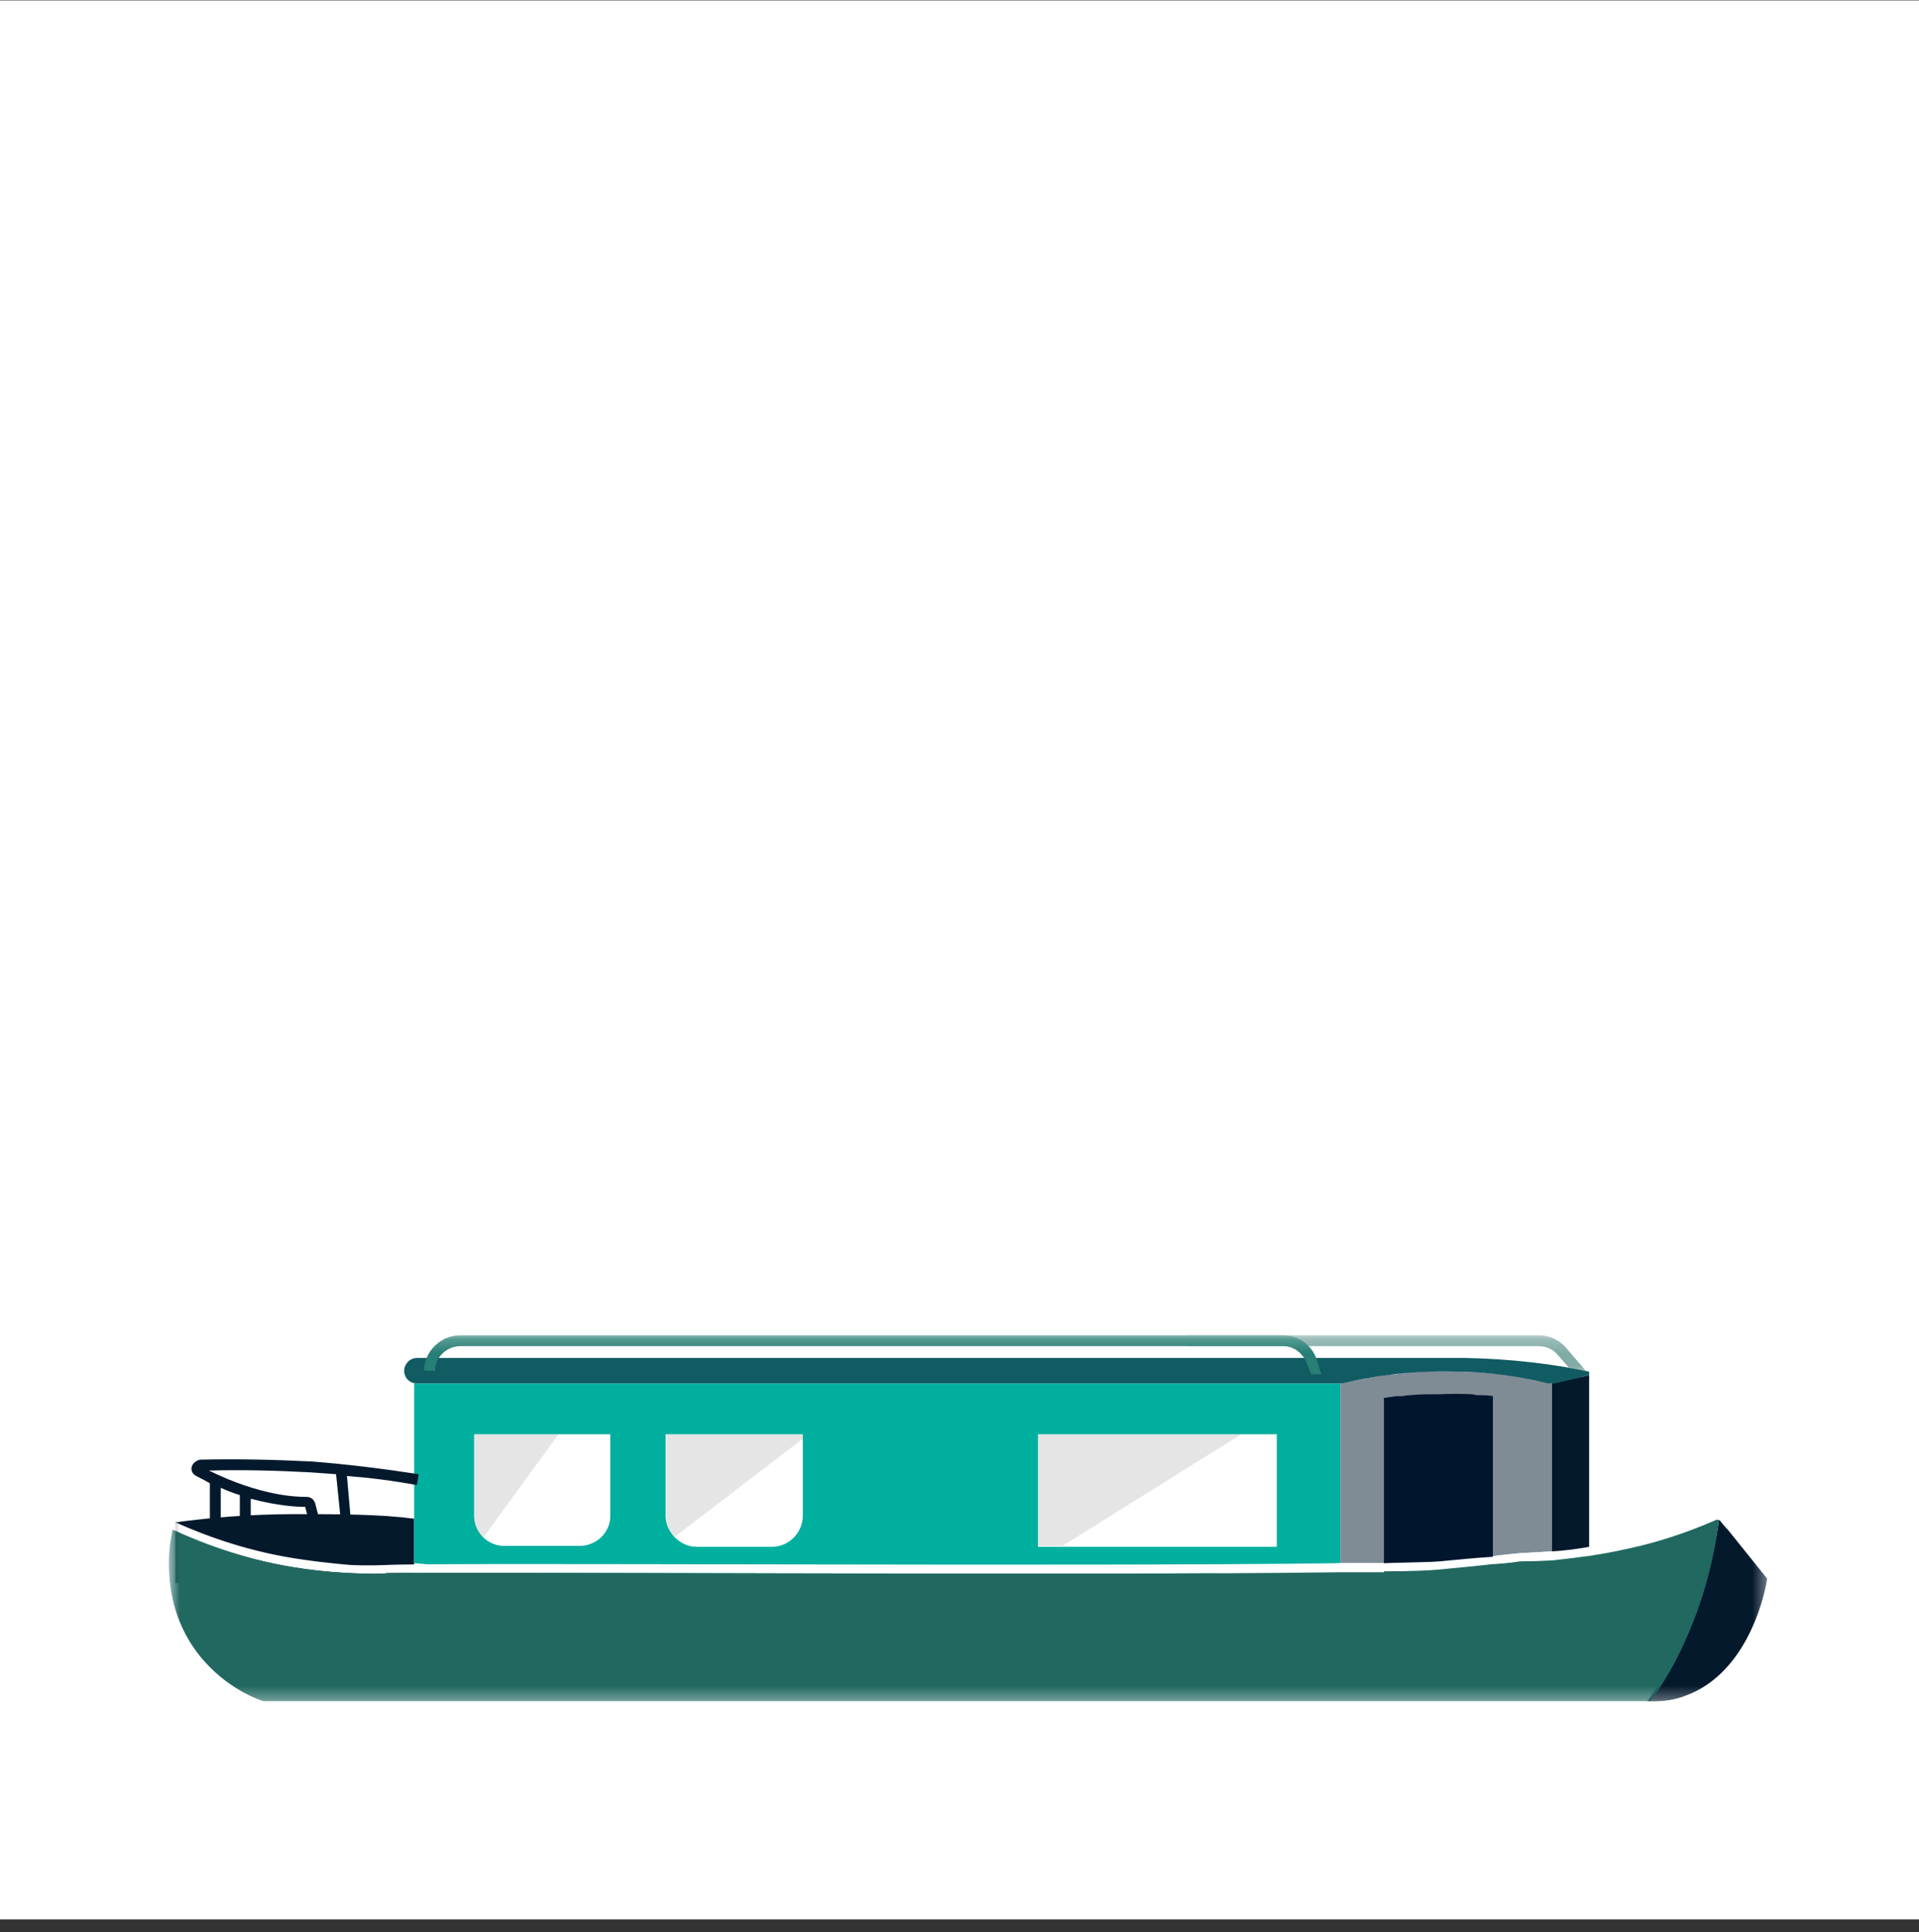 <svg width="144" height="145" viewBox="0 0 144 145" fill="none" xmlns="http://www.w3.org/2000/svg">
<rect x="0" y="0" width="144" height="145" fill="#333333" stroke="none"/>
<g id="narrowboat">
<rect id="Rectangle 36" y="0.031" width="144" height="144" fill="white"/>
<g id="Group">
<g id="Clip path group">
<mask id="mask0_8008_4069" style="mask-type:luminance" maskUnits="userSpaceOnUse" x="12" y="100" width="121" height="28">
<g id="cp2">
<path id="Vector" d="M12.661 100.206H132.623V127.686H12.661V100.206Z" fill="white"/>
</g>
</mask>
<g mask="url(#mask0_8008_4069)">
<g id="Group_2">
<path id="Vector_2" d="M36.257 115.394C35.848 114.985 35.575 114.372 35.575 113.759V107.626H41.912L36.257 115.394Z" fill="#E5E5E5"/>
<path id="Vector_3" d="M60.241 107.967L50.634 115.326C50.225 114.917 50.02 114.372 50.02 113.759V107.626H60.241V107.967Z" fill="#E5E5E5"/>
</g>
</g>
</g>
<path id="Vector_4" d="M79.728 116.007H77.888V107.626H93.151L79.728 116.007Z" fill="#E5E5E5"/>
<g id="Clip path group_2">
<mask id="mask1_8008_4069" style="mask-type:luminance" maskUnits="userSpaceOnUse" x="12" y="100" width="121" height="28">
<g id="cp3">
<path id="Vector_5" d="M12.661 100.206H132.623V127.686H12.661V100.206Z" fill="white"/>
</g>
</mask>
<g mask="url(#mask1_8008_4069)">
<g id="Group_3">
<path id="Vector_6" d="M31.078 118.801H13.158V114.236C15.748 113.895 18.746 113.623 22.084 113.623C25.423 113.623 28.421 113.623 31.078 113.963V118.801Z" fill="#05192D"/>
<path id="Vector_7" d="M126.47 127.25C125.789 127.523 124.835 127.727 123.609 127.659C124.699 126.16 125.993 123.979 127.015 121.254C128.106 118.46 128.787 115.939 128.991 113.963L132.603 118.46C132.534 119.074 131.376 125.478 126.47 127.25Z" fill="#05192D"/>
<path id="Vector_8" fill-rule="evenodd" clip-rule="evenodd" d="M100.578 103.811V117.302C89.812 118.324 78.093 118.869 65.488 118.869C53.155 118.869 41.64 118.256 31.078 117.302V103.811H100.578ZM45.796 107.627H35.575V113.759C35.575 114.985 36.597 116.007 37.824 116.007H43.479C44.774 116.007 45.796 114.985 45.796 113.759V107.627ZM60.241 107.627H49.952V113.759C49.952 114.985 51.042 116.076 52.269 116.076H57.924C59.219 116.076 60.241 114.985 60.241 113.759V107.627ZM95.809 107.627H77.888V116.076H95.809V107.627Z" fill="#00AF9E"/>
<path id="Vector_9" d="M108.618 102.925C108.755 102.925 108.891 102.925 109.027 102.925C109.663 102.925 110.276 102.948 110.867 102.993C110.912 102.993 110.958 102.993 111.003 102.993C111.094 102.993 111.162 102.993 111.208 102.993C111.48 103.039 111.753 103.061 112.025 103.061C113.206 103.198 114.296 103.379 115.296 103.606C115.432 103.606 115.568 103.629 115.705 103.675C115.75 103.675 115.773 103.675 115.773 103.675C115.773 103.675 115.795 103.675 115.841 103.675C116.023 103.72 116.204 103.765 116.386 103.811H116.454V116.416C115.591 116.462 114.796 116.507 114.069 116.552C114.069 116.552 113.252 116.621 112.161 116.757C112.116 116.757 112.071 116.757 112.025 116.757C110.867 116.825 109.436 116.961 108.005 117.166C107.324 117.166 105.893 117.234 103.849 117.302C102.895 117.302 101.827 117.302 100.646 117.302H100.578V103.811C101.214 103.675 101.873 103.538 102.554 103.402C102.963 103.357 103.395 103.288 103.849 103.198C104.167 103.152 104.485 103.129 104.803 103.129C104.939 103.084 105.053 103.061 105.143 103.061C105.234 103.061 105.325 103.061 105.416 103.061C105.552 103.016 105.688 102.993 105.825 102.993C106.143 102.993 106.461 102.97 106.779 102.925C106.824 102.925 106.87 102.925 106.915 102.925C107.051 102.925 107.165 102.925 107.256 102.925C107.437 102.925 107.596 102.925 107.733 102.925C107.778 102.925 107.823 102.925 107.869 102.925C107.914 102.925 107.937 102.925 107.937 102.925C107.982 102.925 108.005 102.925 108.005 102.925C108.051 102.925 108.073 102.925 108.073 102.925H108.141C108.141 102.925 108.164 102.925 108.21 102.925C108.21 102.925 108.232 102.925 108.278 102.925C108.278 102.925 108.3 102.925 108.346 102.925C108.391 102.925 108.437 102.925 108.482 102.925C108.528 102.925 108.573 102.925 108.618 102.925Z" fill="#7F8C96"/>
</g>
</g>
</g>
<g id="Clip path group_3">
<mask id="mask2_8008_4069" style="mask-type:luminance" maskUnits="userSpaceOnUse" x="12" y="100" width="121" height="28">
<g id="cp4">
<path id="Vector_10" d="M12.661 100.206H132.623V127.686H12.661V100.206Z" fill="white"/>
</g>
</mask>
<g mask="url(#mask2_8008_4069)">
<g id="Group_4">
<path id="Vector_11" fill-rule="evenodd" clip-rule="evenodd" d="M100.578 103.811H100.51C100.555 103.811 100.601 103.811 100.646 103.811C100.646 103.811 100.624 103.811 100.578 103.811ZM116.59 103.743L116.386 103.811C116.341 103.766 116.295 103.743 116.25 103.743C116.295 103.743 116.341 103.743 116.386 103.743C116.477 103.743 116.545 103.743 116.59 103.743ZM103.849 103.198C103.395 103.243 102.963 103.311 102.554 103.402C102.509 103.402 102.463 103.402 102.418 103.402C102.872 103.311 103.349 103.243 103.849 103.198ZM106.779 102.857C106.642 102.903 106.506 102.925 106.37 102.925C106.506 102.925 106.665 102.903 106.847 102.857C106.801 102.857 106.779 102.857 106.779 102.857ZM107.733 102.857C107.415 102.857 107.119 102.857 106.847 102.857C106.847 102.857 106.87 102.857 106.915 102.857C107.188 102.857 107.46 102.857 107.733 102.857Z" fill="white"/>
<path id="Vector_12" fill-rule="evenodd" clip-rule="evenodd" d="M116.25 103.811C116.295 103.811 116.363 103.811 116.454 103.811H116.386C116.341 103.811 116.295 103.811 116.25 103.811ZM102.554 103.402C102.509 103.448 102.463 103.47 102.418 103.47C102.191 103.516 101.941 103.561 101.668 103.607C101.986 103.516 102.282 103.448 102.554 103.402ZM101.668 103.607C101.305 103.652 100.942 103.72 100.578 103.811C100.624 103.811 100.646 103.811 100.646 103.811C100.646 103.811 100.669 103.811 100.714 103.811C101.032 103.72 101.35 103.652 101.668 103.607ZM106.915 102.925C106.87 102.925 106.847 102.925 106.847 102.925C106.847 102.925 106.824 102.925 106.779 102.925C106.824 102.925 106.87 102.925 106.915 102.925Z" fill="#BFC4CC"/>
<path id="Vector_13" d="M31.283 111.442C29.557 111.124 27.808 110.897 26.036 110.761L26.309 113.895L25.559 113.963L25.219 110.625C24.583 110.579 23.947 110.534 23.311 110.488C20.79 110.352 18.201 110.284 15.679 110.352C19.563 112.26 22.221 112.328 22.97 112.328C23.311 112.328 23.515 112.464 23.651 112.805L24.946 117.915L24.197 118.12L22.902 113.078C22.289 113.078 20.858 113.01 18.814 112.464V116.825H17.996V112.192C17.542 112.056 17.065 111.874 16.565 111.647V115.326H15.748V111.306C15.43 111.124 15.089 110.943 14.726 110.761C14.453 110.625 14.317 110.352 14.385 110.08C14.453 109.807 14.726 109.603 14.998 109.535C17.792 109.466 20.585 109.535 23.379 109.671C26.036 109.875 28.762 110.216 31.419 110.625L31.283 111.442Z" fill="#05192D"/>
<path id="Vector_14" d="M128.991 113.623C128.923 113.895 128.991 113.759 128.991 113.963C127.288 114.713 125.312 115.462 123.063 116.007C121.746 116.325 120.474 116.575 119.248 116.757C118.248 116.893 117.317 117.007 116.454 117.098C115.591 117.143 114.796 117.166 114.069 117.166C114.069 117.166 113.252 117.302 112.161 117.37C112.116 117.37 112.071 117.37 112.025 117.37C110.867 117.506 109.436 117.643 108.005 117.779C107.324 117.847 105.893 117.915 103.849 117.915V117.983H100.578C81.364 118.256 32.85 117.915 29.034 118.052C28.83 118.12 27.74 118.12 26.309 118.052C26.309 118.052 24.537 117.983 22.698 117.711C18.814 117.166 15.611 116.007 13.158 114.917C13.022 115.19 12.749 116.348 12.681 117.847C12.613 116.007 13.022 114.577 13.158 114.236C15.611 115.326 18.814 116.484 22.698 117.03C24.537 117.302 26.309 117.438 26.309 117.438C27.74 117.506 28.83 117.438 29.034 117.438C32.85 117.234 81.364 117.575 100.578 117.302H103.849C105.893 117.234 107.324 117.166 108.005 117.166C109.436 116.961 110.867 116.825 112.025 116.757C112.071 116.757 112.116 116.757 112.161 116.757C113.252 116.621 114.069 116.553 114.069 116.553C114.796 116.507 115.591 116.462 116.454 116.416C117.317 116.371 118.248 116.257 119.248 116.076C120.474 115.939 121.746 115.69 123.063 115.326C125.38 114.781 127.288 114.372 128.991 113.623Z" fill="white"/>
<path id="Vector_15" d="M128.991 113.963C128.651 116.961 127.765 120.709 125.721 124.661C125.13 125.751 124.517 126.75 123.881 127.659C89.177 127.659 54.472 127.659 19.768 127.659C18.882 127.386 16.02 126.16 14.18 123.094C13.09 121.254 12.749 119.414 12.681 117.847C12.613 116.28 12.886 115.122 12.954 114.781C15.475 115.939 18.814 117.166 22.698 117.711C24.537 117.983 26.309 118.052 26.309 118.052C27.74 118.12 28.83 118.12 29.034 118.052C32.85 117.915 81.364 118.256 100.578 117.983H103.849V117.915C105.893 117.915 107.324 117.847 108.005 117.779C109.436 117.643 110.867 117.507 112.025 117.37C112.071 117.37 112.116 117.37 112.161 117.37C113.252 117.302 114.069 117.166 114.069 117.166C114.796 117.166 115.591 117.143 116.454 117.098C117.317 117.007 118.248 116.893 119.248 116.757C120.474 116.575 121.746 116.325 123.063 116.007C125.312 115.462 127.288 114.713 128.991 113.963Z" fill="#216860"/>
<path id="Vector_16" d="M119.248 103.198V116.076C118.248 116.257 117.317 116.371 116.454 116.416V103.811L119.248 103.198Z" fill="#05192D"/>
<path id="Vector_17" d="M119.248 102.925V103.198L116.659 103.811C116.522 103.811 116.363 103.811 116.182 103.811C114.206 103.334 111.753 102.925 109.027 102.925C105.757 102.857 102.963 103.266 100.714 103.811C100.624 103.811 100.556 103.811 100.51 103.811H31.283C30.738 103.811 30.329 103.402 30.329 102.857C30.329 102.38 30.738 101.903 31.283 101.903H109.368C109.595 101.903 109.799 101.903 109.981 101.903C113.524 101.971 116.659 102.38 119.248 102.925Z" fill="#115B63"/>
<path id="Vector_18" d="M112.025 104.765V116.825C110.867 116.893 109.436 117.029 108.005 117.166C107.324 117.234 105.893 117.234 103.849 117.302V104.901C104.167 104.856 104.485 104.81 104.803 104.765C104.984 104.765 105.143 104.765 105.28 104.765C105.461 104.719 105.643 104.697 105.825 104.697C106.279 104.651 106.756 104.629 107.256 104.629C107.528 104.629 107.778 104.629 108.005 104.629C108.868 104.583 109.686 104.583 110.458 104.629C110.549 104.629 110.662 104.651 110.799 104.697C110.935 104.697 111.071 104.697 111.208 104.697C111.48 104.697 111.753 104.719 112.025 104.765Z" fill="#00162D"/>
<g id="Group_5" opacity="0.7">
<g id="Clip path group_4">
<mask id="mask3_8008_4069" style="mask-type:luminance" maskUnits="userSpaceOnUse" x="85" y="97" width="38" height="7">
<g id="cp5">
<path id="Vector_19" d="M85.826 97.686H122.307V103.252H85.826V97.686Z" fill="white"/>
</g>
</mask>
<g mask="url(#mask3_8008_4069)">
<g id="Group_6">
<path id="Vector_20" d="M117.408 101.017L119.043 102.925C118.635 102.834 118.203 102.744 117.749 102.653L116.795 101.563C116.454 101.222 115.977 101.017 115.432 101.017H89.063V100.2H115.432C116.182 100.2 116.863 100.472 117.408 101.017Z" fill="#4C8782"/>
</g>
</g>
</g>
</g>
<path id="Vector_21" d="M98.398 103.13L98.057 102.312C97.785 101.562 97.103 101.017 96.285 101.017H34.553C33.531 101.017 32.645 101.835 32.645 102.857H31.828C31.828 101.426 33.054 100.2 34.553 100.2H96.285C97.444 100.2 98.466 100.949 98.807 102.039L99.147 103.13H98.398Z" fill="#287F75"/>
</g>
</g>
</g>
<path id="Vector_22" d="M128.991 113.623L129.128 113.691L129.059 114.1L128.855 114.031L128.991 113.623Z" fill="white"/>
<g id="Clip path group_5">
<mask id="mask4_8008_4069" style="mask-type:luminance" maskUnits="userSpaceOnUse" x="12" y="100" width="121" height="28">
<g id="cp6">
<path id="Vector_23" d="M12.661 100.206H132.623V127.686H12.661V100.206Z" fill="white"/>
</g>
</mask>
<g mask="url(#mask4_8008_4069)">
<g id="Group_7">
<path id="Vector_24" d="M129.264 114.168C129.4 114.44 129.536 114.667 129.673 114.849L129.059 114.1L129.128 113.691C129.173 113.827 129.218 113.986 129.264 114.168Z" fill="white"/>
</g>
</g>
</g>
</g>
</g>
</svg>
